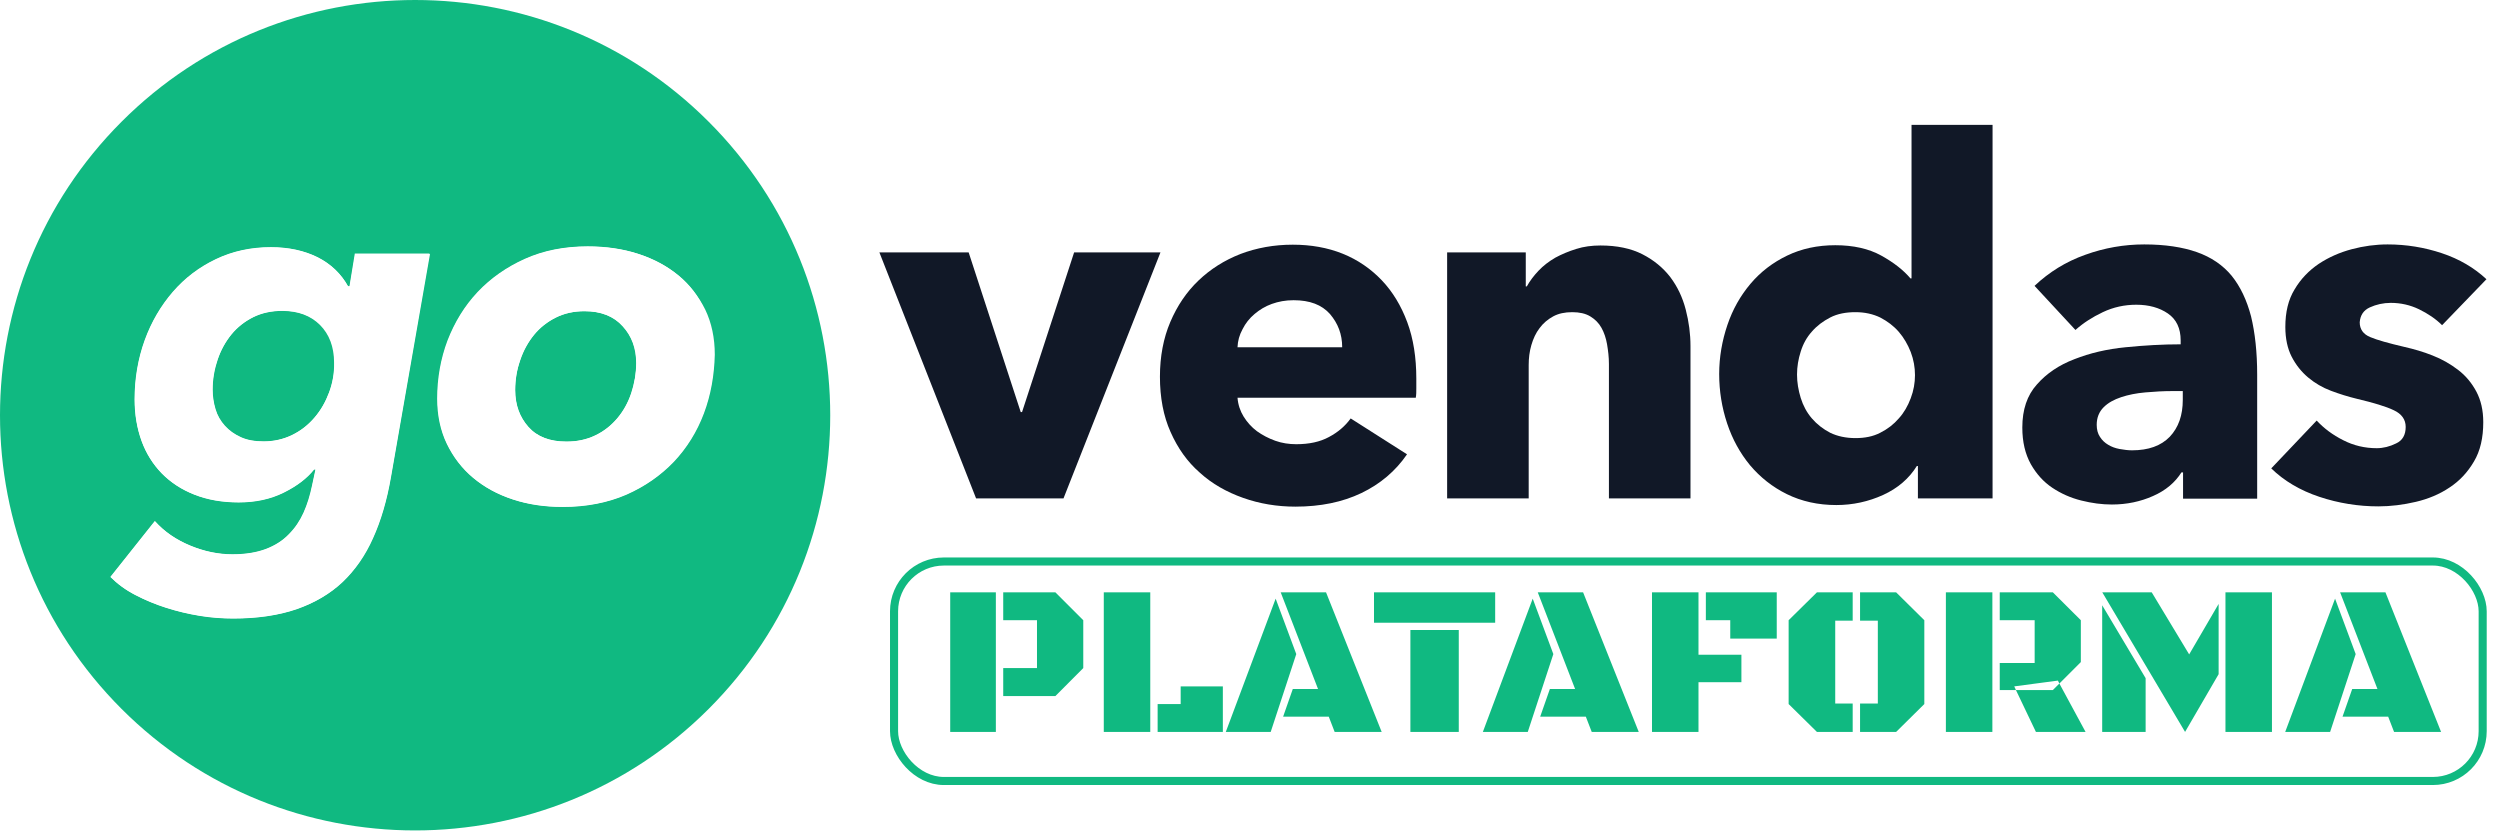 <svg width="941" height="313" viewBox="0 0 941 313" fill="none" xmlns="http://www.w3.org/2000/svg">
<path d="M45.75 45.825C-15.25 106.825 -15.25 205.825 45.75 266.825C106.75 327.825 205.75 327.825 266.75 266.825C327.75 205.825 327.75 106.825 266.75 45.825C205.75 -15.275 106.75 -15.275 45.75 45.825ZM147.05 179.625C145.55 188.225 143.35 195.725 140.35 202.425C137.35 209.025 133.55 214.625 128.85 219.025C124.15 223.525 118.35 226.925 111.55 229.225C104.75 231.625 96.75 232.725 87.75 232.725C83.65 232.725 79.45 232.425 75.15 231.725C70.85 231.025 66.65 230.025 62.55 228.725C58.45 227.425 54.55 225.825 50.95 223.925C47.25 222.025 44.15 219.725 41.55 217.125L58.25 196.125C61.85 200.125 66.25 203.125 71.55 205.325C76.85 207.525 82.15 208.625 87.45 208.625C92.45 208.625 96.55 207.925 100.05 206.625C103.45 205.325 106.35 203.525 108.65 201.125C111.05 198.725 112.85 196.025 114.25 192.925C115.65 189.825 116.65 186.425 117.45 182.725L118.75 176.625H118.15C115.55 179.925 111.75 182.925 106.75 185.325C101.75 187.825 96.05 189.025 89.75 189.025C83.55 189.025 78.05 188.025 73.15 186.125C68.35 184.225 64.25 181.525 60.85 178.125C57.55 174.725 54.95 170.625 53.25 165.925C51.55 161.225 50.65 156.025 50.65 150.325C50.65 142.425 51.95 134.925 54.45 128.025C56.95 121.125 60.55 115.025 65.05 109.825C69.55 104.625 74.95 100.525 81.25 97.525C87.55 94.525 94.45 93.025 101.95 93.025C108.65 93.025 114.55 94.325 119.55 96.825C124.55 99.325 128.35 103.025 130.95 107.725H131.55L133.55 95.425H161.65L147.05 179.625ZM264.95 155.625C262.35 162.525 258.55 168.625 253.65 173.825C248.65 179.025 242.75 183.125 235.75 186.225C228.75 189.225 220.75 190.825 211.85 190.825C205.15 190.825 198.95 189.925 193.15 188.025C187.35 186.125 182.45 183.425 178.25 179.925C174.05 176.425 170.85 172.125 168.35 167.125C165.95 162.125 164.75 156.425 164.75 150.125C164.75 142.425 166.05 135.125 168.65 128.225C171.25 121.325 175.05 115.225 179.95 110.025C184.85 104.825 190.75 100.625 197.75 97.525C204.65 94.425 212.55 92.825 221.35 92.825C228.15 92.825 234.45 93.725 240.35 95.625C246.15 97.525 251.15 100.225 255.45 103.725C259.65 107.225 262.95 111.525 265.45 116.525C267.85 121.525 269.05 127.225 269.05 133.525C268.85 141.325 267.55 148.725 264.95 155.625Z" fill="#10B981"/>
<path d="M219.95 117.125C215.95 117.125 212.35 117.925 209.15 119.525C205.95 121.125 203.15 123.325 200.95 126.025C198.75 128.725 196.95 131.925 195.75 135.525C194.55 139.125 193.85 142.925 193.85 146.825C193.85 152.425 195.55 157.025 198.85 160.725C202.15 164.425 206.95 166.225 213.15 166.225C217.15 166.225 220.75 165.425 223.95 163.925C227.15 162.425 229.95 160.225 232.25 157.525C234.55 154.825 236.35 151.625 237.55 148.025C238.75 144.425 239.45 140.625 239.45 136.725C239.45 131.125 237.75 126.525 234.35 122.825C230.95 119.025 226.15 117.125 219.95 117.125Z" fill="#10B981"/>
<path d="M106.35 116.925C102.25 116.925 98.55 117.725 95.35 119.325C92.15 120.925 89.35 123.125 87.15 125.825C84.95 128.525 83.15 131.725 81.95 135.325C80.75 138.925 80.05 142.725 80.05 146.625C80.05 149.225 80.45 151.725 81.15 154.025C81.85 156.425 83.05 158.425 84.65 160.225C86.25 162.025 88.25 163.425 90.65 164.525C93.05 165.625 95.85 166.125 99.25 166.125C103.05 166.125 106.65 165.325 109.95 163.725C113.25 162.125 116.05 159.925 118.45 157.125C120.85 154.325 122.65 151.125 123.95 147.625C125.25 144.125 125.95 140.325 125.95 136.325C125.95 130.325 124.15 125.625 120.65 122.125C117.05 118.725 112.25 116.925 106.35 116.925Z" fill="#10B981"/>
<path d="M131.65 107.825H131.05C128.45 103.125 124.65 99.525 119.65 96.925C114.65 94.425 108.75 93.125 102.05 93.125C94.45 93.125 87.55 94.625 81.35 97.625C75.05 100.625 69.65 104.725 65.15 109.925C60.65 115.125 57.05 121.225 54.55 128.125C52.05 135.025 50.75 142.525 50.75 150.425C50.75 156.125 51.65 161.325 53.35 166.025C55.05 170.725 57.65 174.825 60.95 178.225C64.25 181.625 68.35 184.325 73.25 186.225C78.05 188.125 83.65 189.125 89.85 189.125C96.15 189.125 101.85 187.925 106.85 185.425C111.85 182.925 115.65 180.025 118.25 176.725H118.85L117.55 182.825C116.85 186.525 115.75 189.925 114.35 193.025C112.95 196.125 111.15 198.825 108.75 201.225C106.35 203.625 103.55 205.425 100.15 206.725C96.75 208.025 92.55 208.725 87.55 208.725C82.25 208.725 76.95 207.625 71.65 205.425C66.35 203.225 61.95 200.225 58.35 196.225L41.65 217.225C44.25 219.825 47.35 222.125 51.05 224.025C54.75 225.925 58.55 227.525 62.65 228.825C66.75 230.125 70.95 231.125 75.25 231.825C79.55 232.525 83.75 232.825 87.85 232.825C96.85 232.825 104.85 231.625 111.65 229.325C118.45 226.925 124.25 223.525 128.95 219.125C133.65 214.625 137.55 209.125 140.45 202.525C143.45 195.925 145.65 188.325 147.15 179.725L161.85 95.625H133.75L131.65 107.825ZM123.85 147.725C122.55 151.225 120.75 154.425 118.35 157.225C115.95 160.025 113.15 162.225 109.85 163.825C106.55 165.425 102.95 166.225 99.15 166.225C95.85 166.225 92.95 165.725 90.55 164.625C88.15 163.525 86.25 162.125 84.55 160.325C82.95 158.525 81.75 156.425 81.05 154.125C80.35 151.725 79.95 149.325 79.95 146.725C79.95 142.725 80.55 139.025 81.85 135.425C83.05 131.825 84.85 128.625 87.05 125.925C89.25 123.225 92.05 121.025 95.25 119.425C98.45 117.825 102.15 117.025 106.25 117.025C112.25 117.025 116.95 118.825 120.45 122.325C123.95 125.825 125.75 130.625 125.75 136.525C125.85 140.425 125.15 144.225 123.85 147.725Z" fill="white"/>
<path d="M255.25 103.625C251.05 100.125 246.05 97.425 240.15 95.525C234.35 93.625 227.95 92.725 221.15 92.725C212.35 92.725 204.45 94.325 197.55 97.425C190.65 100.525 184.65 104.725 179.75 109.925C174.85 115.125 171.15 121.225 168.45 128.125C165.85 135.025 164.55 142.425 164.55 150.025C164.55 156.325 165.75 162.025 168.15 167.025C170.55 172.025 173.85 176.325 178.05 179.825C182.25 183.325 187.15 186.025 192.95 187.925C198.75 189.825 204.95 190.725 211.65 190.725C220.55 190.725 228.55 189.225 235.55 186.125C242.55 183.125 248.55 178.925 253.45 173.725C258.45 168.525 262.15 162.425 264.75 155.525C267.35 148.625 268.65 141.225 268.65 133.425C268.65 127.125 267.45 121.425 265.05 116.425C262.85 111.425 259.55 107.125 255.25 103.625ZM237.65 148.025C236.45 151.625 234.65 154.825 232.35 157.525C230.05 160.225 227.25 162.425 224.05 163.925C220.85 165.525 217.25 166.225 213.25 166.225C207.05 166.225 202.25 164.425 198.95 160.725C195.65 157.025 193.95 152.425 193.95 146.825C193.95 142.825 194.55 139.125 195.85 135.525C197.05 131.925 198.85 128.725 201.05 126.025C203.25 123.325 206.05 121.125 209.25 119.525C212.45 117.925 216.05 117.125 220.05 117.125C226.25 117.125 231.05 119.025 234.45 122.725C237.85 126.425 239.55 131.125 239.55 136.625C239.45 140.625 238.85 144.425 237.65 148.025Z" fill="white"/>
<g filter="url(#filter0_d_3197_32812)">
<rect x="335" y="205.778" width="601" height="85.653" rx="20.271" fill="white"/>
<rect x="336.52" y="207.299" width="597.959" height="82.613" rx="18.75" stroke="#10B981" stroke-width="3.041"/>
</g>
<path d="M357.659 275.496V222.958H374.842V275.496H357.659ZM377.613 233.45V222.958H397.251L407.742 233.45V251.464L397.251 261.995H377.613V251.464H390.322V233.45H377.613ZM415.463 275.496V222.958H432.962V275.496H415.463ZM435.733 275.496V265.004H444.404V258.353H460.28V275.496H435.733ZM500.148 269.755H482.966L486.608 259.343H496.11L482.055 222.958H499.119L520.063 275.496H502.365L500.148 269.755ZM478.294 275.496H461.388L480.155 225.334L487.915 246.198L478.294 275.496ZM530.871 237.132H549.083V275.496H530.871V237.132ZM517.172 222.958H562.782V234.4H517.172V222.958ZM596.909 269.755H579.727L583.369 259.343H592.871L578.816 222.958H595.88L616.824 275.496H599.126L596.909 269.755ZM575.055 275.496H558.149L576.916 225.334L584.676 246.198L575.055 275.496ZM621.812 222.958H639.311V246.436H655.465V256.769H639.311V275.496H621.812V222.958ZM642.083 233.45V222.958H668.767V240.378H651.268V233.45H642.083ZM690.78 264.806H697.352V275.496H683.891L673.241 265.004V233.45L683.891 222.958H697.352V233.608H690.78V264.806ZM706.815 233.608H700.124V222.958H713.703L724.314 233.45V265.004L713.703 275.496H700.124V264.806H706.815V233.608ZM732.43 275.496V222.958H749.929V275.496H732.43ZM752.701 233.45V222.958H772.694L783.226 233.45V249.207L775.149 257.284L774.595 256.175L758.164 258.353L758.798 259.739H752.701V249.564H765.845V233.45H752.701ZM785.007 275.496H766.32L758.798 259.739H772.694L775.149 257.284L785.007 275.496ZM791.302 222.958H809.91L824.005 246.317L835.09 227.313V253.76L822.461 275.496L791.302 222.958ZM837.664 275.496V222.958H855.163V275.496H837.664ZM791.263 275.496V227.828L807.614 255.265V275.496H791.263ZM898.911 269.755H881.729L885.371 259.343H894.873L880.818 222.958H897.882L918.826 275.496H901.128L898.911 269.755ZM877.057 275.496H860.151L878.918 225.334L886.678 246.198L877.057 275.496Z" fill="#10B981"/>
<path d="M364.6 95H331L367.4 187.6H400.3L436.8 95H404.3L384.7 155.1H384.2L364.6 95Z" fill="#111827"/>
<path d="M533.1 146.2C533.1 145 533.1 143.7 533.1 142.5C533.1 134.6 532 127.5 529.7 121.3C527.4 115.1 524.2 109.8 520.1 105.5C516 101.2 511.1 97.8 505.4 95.5C499.7 93.2 493.4 92.1 486.6 92.1C479.5 92.1 473 93.3 466.9 95.6C460.8 98 455.6 101.3 451.1 105.6C446.6 109.9 443.1 115.1 440.5 121.2C437.9 127.3 436.6 134.2 436.6 141.8C436.6 149.6 437.9 156.6 440.6 162.6C443.3 168.7 446.9 173.8 451.6 177.9C456.2 182.1 461.7 185.2 467.9 187.4C474.1 189.6 480.7 190.7 487.6 190.7C497 190.7 505.3 189 512.4 185.6C519.5 182.2 525.3 177.3 529.6 171L508.4 157.5C506.3 160.4 503.6 162.7 500.2 164.5C496.9 166.3 492.8 167.2 487.9 167.2C485.2 167.2 482.5 166.8 480 165.9C477.5 165 475.2 163.8 473.1 162.3C471.1 160.8 469.4 158.9 468.1 156.8C466.8 154.7 466 152.3 465.8 149.7H532.9C533.1 148.6 533.1 147.4 533.1 146.2ZM465.8 130.7C465.9 128.3 466.5 126.1 467.7 123.9C468.8 121.7 470.3 119.8 472.2 118.2C474.1 116.6 476.2 115.3 478.7 114.4C481.2 113.5 483.9 113 486.9 113C493 113 497.5 114.7 500.6 118.2C503.6 121.7 505.2 125.8 505.2 130.7H465.8Z" fill="#111827"/>
<path d="M544.7 95V187.6H575.4V137.4C575.4 134.8 575.7 132.3 576.4 129.9C577.1 127.5 578.1 125.3 579.5 123.5C580.9 121.6 582.6 120.2 584.6 119.1C586.6 118 589 117.5 591.8 117.5C594.5 117.5 596.8 118 598.6 119.1C600.4 120.2 601.8 121.6 602.8 123.4C603.8 125.2 604.5 127.3 604.9 129.6C605.3 132 605.6 134.4 605.6 137V187.6H636.3V130.3C636.3 125.7 635.7 121.1 634.5 116.5C633.3 111.9 631.4 107.9 628.7 104.3C626 100.8 622.5 97.9 618.2 95.7C613.9 93.5 608.6 92.4 602.4 92.4C599.2 92.4 596.1 92.8 593.3 93.7C590.4 94.6 587.8 95.7 585.4 97C583 98.4 580.9 100 579.1 101.9C577.3 103.8 575.8 105.8 574.7 107.8H574.3V95H544.7Z" fill="#111827"/>
<path d="M750 187.6V47H719.5V104.8H719.1C716.5 101.7 712.8 98.8 708.1 96.2C703.4 93.6 697.6 92.3 690.8 92.3C684.1 92.3 678.1 93.6 672.7 96.2C667.3 98.8 662.7 102.3 658.9 106.8C655.1 111.3 652.2 116.4 650.2 122.3C648.2 128.2 647.1 134.4 647.1 140.8C647.1 147.2 648.1 153.4 650.1 159.4C652.1 165.4 655 170.6 658.7 175.1C662.5 179.6 667.1 183.3 672.6 186C678.1 188.7 684.3 190.1 691.2 190.1C697.4 190.1 703.3 188.8 708.8 186.3C714.3 183.8 718.6 180.1 721.5 175.4H721.9V187.6H750ZM719.2 149.9C718.1 152.8 716.7 155.3 714.7 157.5C712.8 159.7 710.5 161.5 707.7 162.9C705 164.3 701.9 164.9 698.4 164.9C694.8 164.9 691.6 164.2 688.9 162.9C686.2 161.5 683.9 159.7 682 157.5C680.1 155.3 678.7 152.7 677.8 149.8C676.9 146.9 676.4 143.9 676.4 141C676.4 138 676.9 135.1 677.8 132.3C678.7 129.4 680.1 126.9 682 124.8C683.9 122.6 686.2 120.9 688.9 119.5C691.6 118.1 694.8 117.5 698.4 117.5C701.9 117.5 705 118.2 707.7 119.5C710.4 120.9 712.8 122.7 714.7 124.9C716.6 127.1 718.1 129.7 719.2 132.5C720.3 135.4 720.8 138.3 720.8 141.2C720.8 144.1 720.3 147 719.2 149.9Z" fill="#111827"/>
<path d="M800.1 130.7C793 131.4 786.6 132.9 780.8 135.2C775 137.4 770.3 140.6 766.7 144.7C763 148.8 761.2 154.2 761.2 160.9C761.2 166.4 762.3 170.9 764.4 174.7C766.5 178.4 769.2 181.4 772.5 183.6C775.8 185.8 779.4 187.4 783.4 188.4C787.4 189.4 791.2 189.9 794.9 189.9C800.5 189.9 805.7 188.8 810.4 186.7C815.2 184.6 818.7 181.6 821.1 177.8H821.7V187.7H849.6V141C849.6 132.6 848.8 125.3 847.3 119.1C845.7 113 843.3 107.9 840 103.8C836.7 99.8 832.3 96.8 826.9 94.9C821.5 93 814.9 92 807.1 92C799.5 92 792.1 93.3 784.9 95.9C777.6 98.5 771.3 102.4 765.8 107.6L781.2 124.2C784.1 121.6 787.5 119.4 791.5 117.5C795.5 115.6 799.7 114.7 804.1 114.7C808.8 114.7 812.8 115.8 816 118C819.2 120.2 820.8 123.6 820.8 128.1V129.6C814 129.6 807.1 130 800.1 130.7ZM821.6 147.3V150.5C821.6 156.3 820 160.9 816.7 164.4C813.4 167.8 808.7 169.5 802.5 169.5C801 169.5 799.5 169.3 797.8 169C796.2 168.7 794.8 168.2 793.5 167.4C792.3 166.7 791.2 165.7 790.4 164.4C789.6 163.2 789.2 161.7 789.2 159.9C789.2 157.2 790.1 155 791.8 153.3C793.5 151.6 795.7 150.4 798.4 149.5C801.1 148.6 804.1 148 807.5 147.7C810.9 147.4 814.3 147.2 817.6 147.2H821.6V147.3Z" fill="#111827"/>
<path d="M892 115.7C894.4 114.6 897.1 114 899.9 114C903.6 114 907.2 114.8 910.5 116.4C913.8 118 916.8 120 919.2 122.4L935.9 105.1C931.3 100.8 925.7 97.5 919.1 95.3C912.5 93.1 905.7 92 898.7 92C894.2 92 889.7 92.6 885.2 93.8C880.7 95 876.6 96.8 872.8 99.3C869.1 101.8 866 105 863.7 108.9C861.3 112.8 860.2 117.5 860.2 123.1C860.2 127.4 861 131.2 862.6 134.3C864.2 137.4 866.3 140 868.8 142.1C871.3 144.2 874.2 145.9 877.4 147.1C880.6 148.3 883.8 149.3 887.1 150.1C893.4 151.6 898.1 153 901 154.4C904 155.8 905.5 157.9 905.5 160.7C905.5 163.7 904.3 165.8 901.9 166.9C899.5 168.1 897 168.7 894.6 168.7C890.1 168.7 885.9 167.7 882 165.7C878 163.7 874.7 161.2 872 158.3L854.9 176.3C859.7 181 865.8 184.6 873 187C880.2 189.4 887.7 190.6 895.2 190.6C899.9 190.6 904.6 190 909.3 188.9C914 187.8 918.3 186 922 183.5C925.8 181 928.8 177.8 931.2 173.7C933.6 169.7 934.7 164.7 934.7 158.9C934.7 154.4 933.8 150.6 932.1 147.4C930.4 144.2 928.1 141.4 925.2 139.2C922.3 137 919.2 135.2 915.6 133.8C912.1 132.4 908.6 131.4 905.1 130.6C899.1 129.2 894.8 128 892.2 126.9C889.5 125.8 888.2 123.9 888.2 121.3C888.4 118.7 889.6 116.8 892 115.7Z" fill="#111827"/>
<defs>
<filter id="filter0_d_3197_32812" x="330.946" y="205.778" width="609.108" height="93.761" filterUnits="userSpaceOnUse" color-interpolation-filters="sRGB">
<feFlood flood-opacity="0" result="BackgroundImageFix"/>
<feColorMatrix in="SourceAlpha" type="matrix" values="0 0 0 0 0 0 0 0 0 0 0 0 0 0 0 0 0 0 127 0" result="hardAlpha"/>
<feOffset dy="4.054"/>
<feGaussianBlur stdDeviation="2.027"/>
<feComposite in2="hardAlpha" operator="out"/>
<feColorMatrix type="matrix" values="0 0 0 0 0 0 0 0 0 0 0 0 0 0 0 0 0 0 0.25 0"/>
<feBlend mode="normal" in2="BackgroundImageFix" result="effect1_dropShadow_3197_32812"/>
<feBlend mode="normal" in="SourceGraphic" in2="effect1_dropShadow_3197_32812" result="shape"/>
</filter>
</defs>
</svg>
